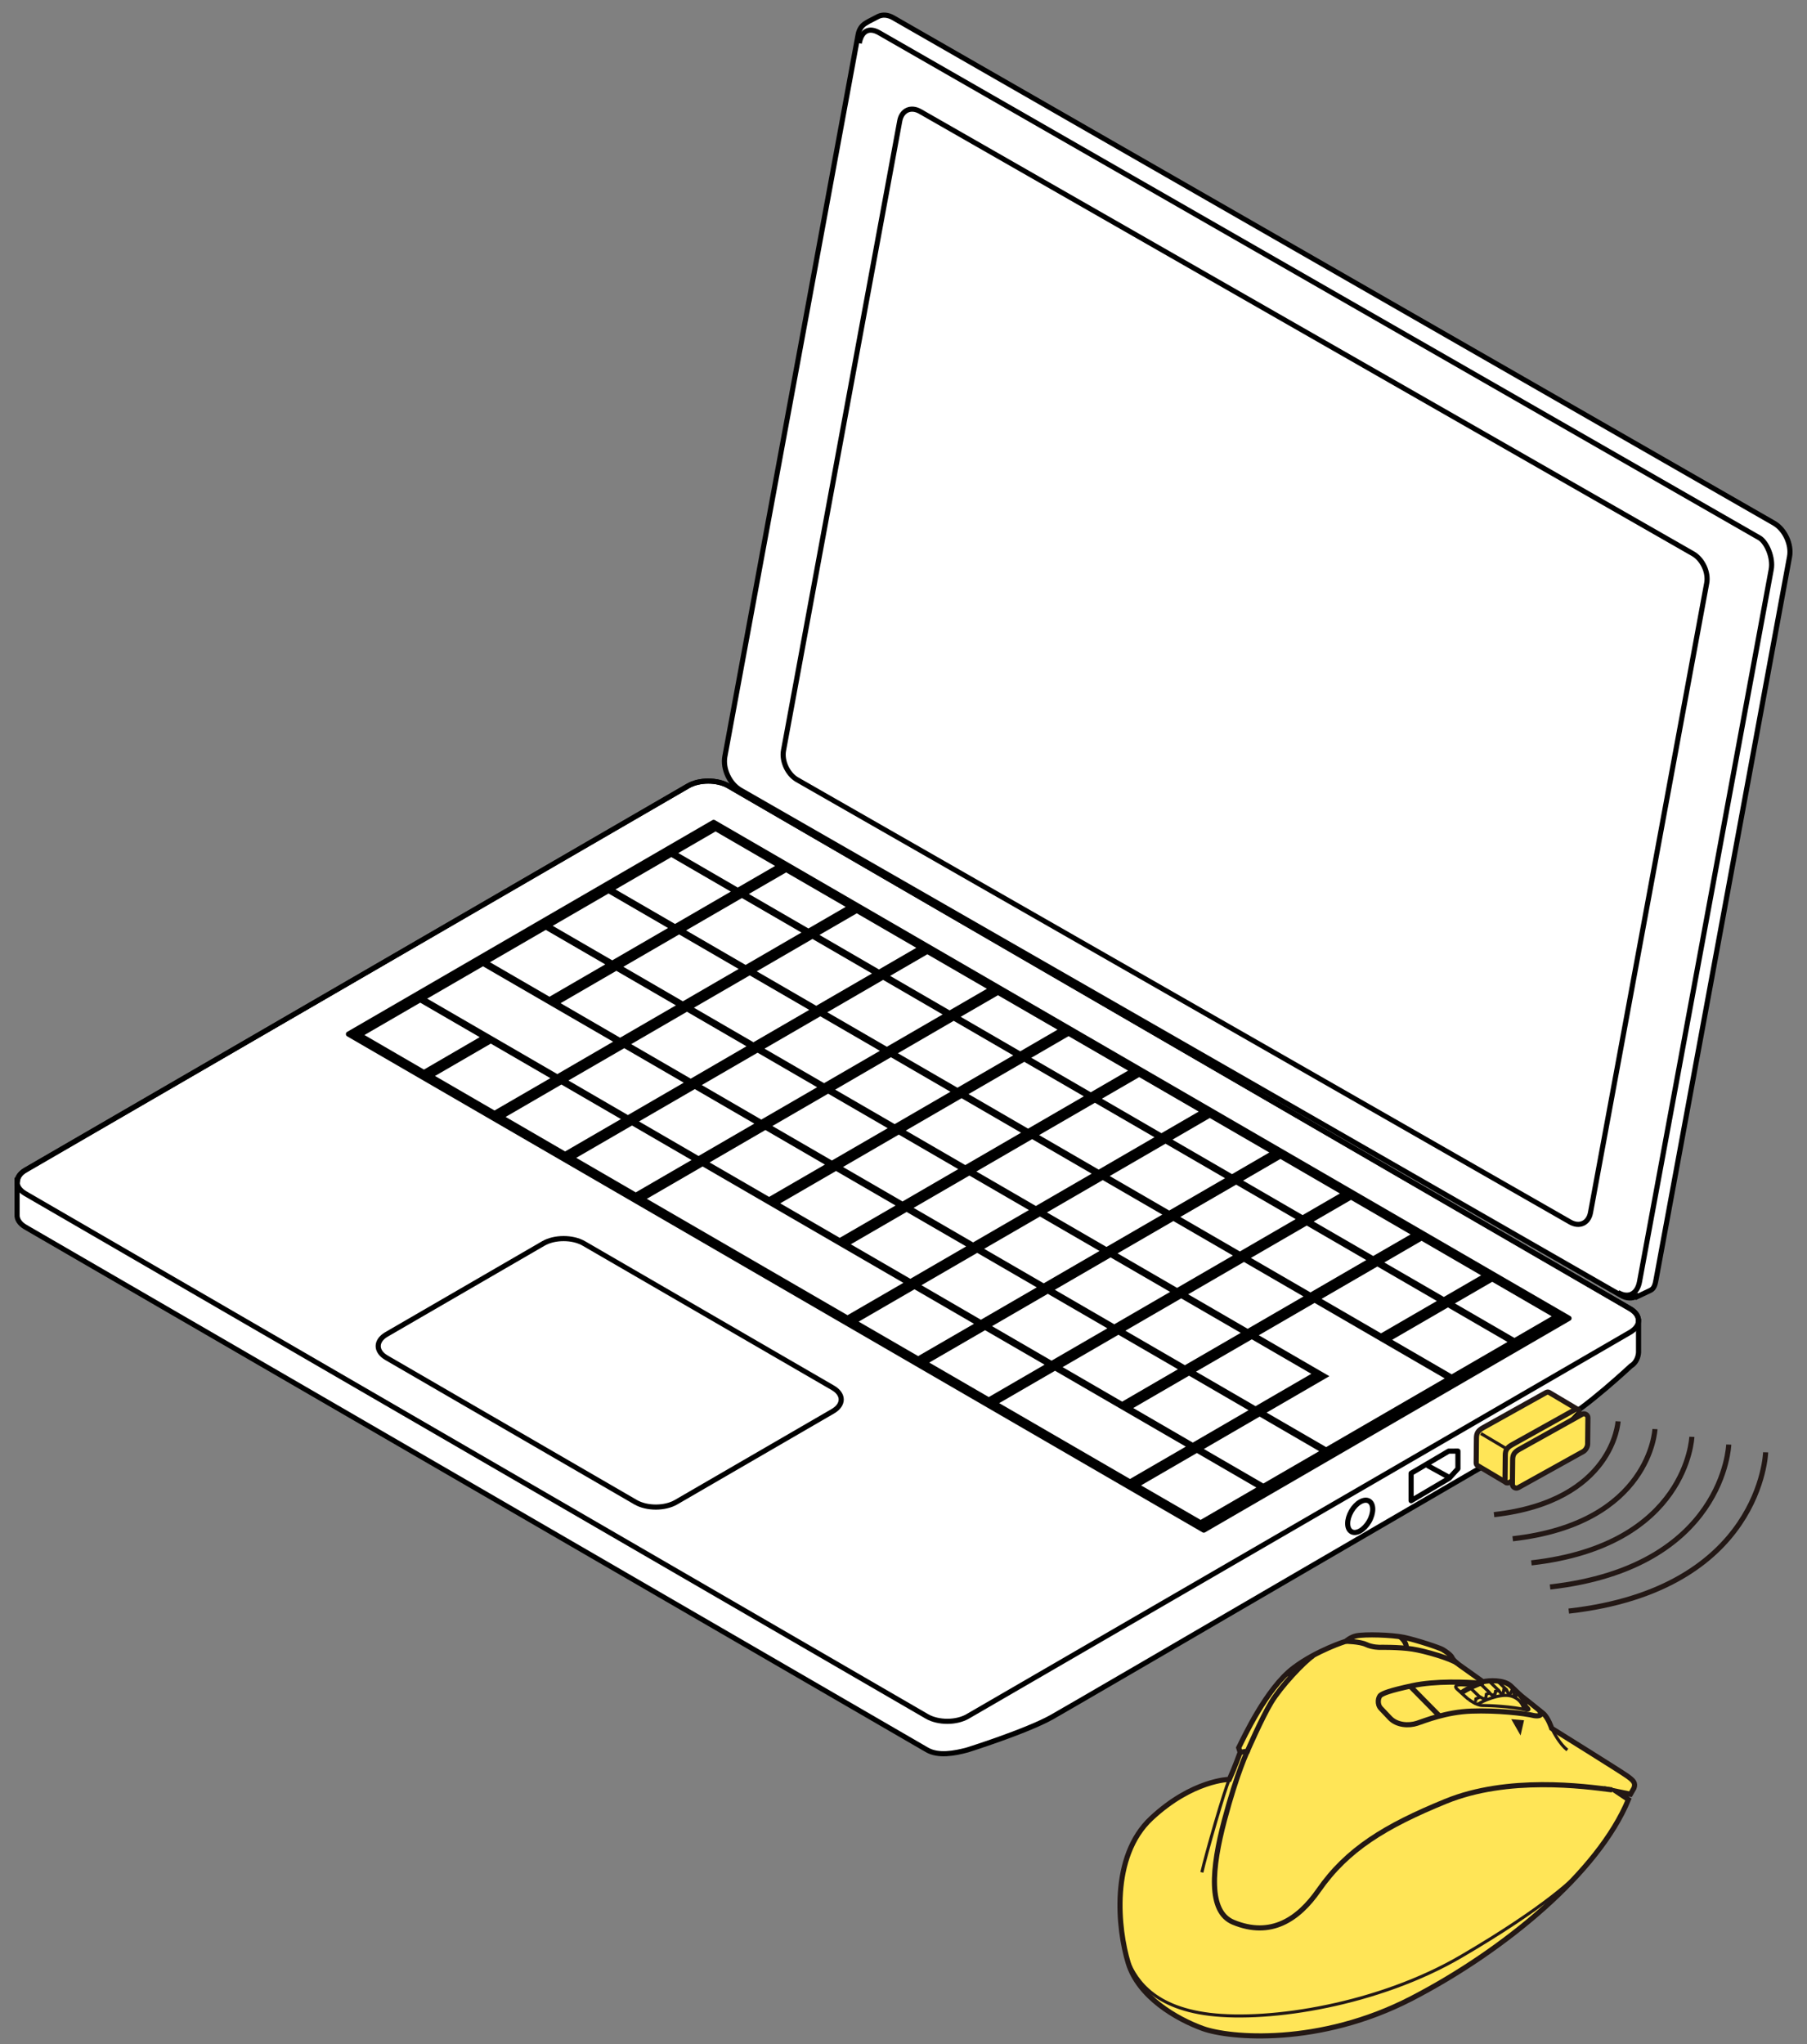 <?xml version="1.0" encoding="utf-8"?>
<!-- Generator: Adobe Illustrator 27.6.1, SVG Export Plug-In . SVG Version: 6.00 Build 0)  -->
<svg version="1.1" xmlns="http://www.w3.org/2000/svg" xmlns:xlink="http://www.w3.org/1999/xlink" x="0px" y="0px"
	 viewBox="0 0 250 282.821" enable-background="new 0 0 250 282.821" xml:space="preserve">
<rect x="0" y="0" width="250" height="282.821" fill="#808080" stroke="none"/>
<g id="レイヤー_1">
	<g>
		<g>
			<path fill="#FFFFFF" stroke="#000000" stroke-width="0.709" d="M225.534,181.074l-124.745-72.333
				c-1.545-0.899-4.054-0.899-5.599,0L3.514,161.895c-0.682,0.399-1.014,0.91-1.088,1.432l-0.065-0.004v0.19
				c0,0.008,0,0.011,0,0.022v4.518c-0.044,0.619,0.34,1.253,1.153,1.723l124.74,72.333c1.548,0.899,3.805,0.49,5.607,0
				c0,0,8.136-2.56,11.664-4.537c3.528-1.977,66.849-38.974,70.379-40.875c3.53-1.901,9.731-7.705,9.731-7.705
				c0.749-0.433,1.032-1.304,1.059-1.874v-4.37l-0.019-0.004C226.697,182.141,226.332,181.537,225.534,181.074z"/>
			<g>
				<path fill="#FFFFFF" stroke="#000000" stroke-width="0.709" d="M245.46,72.398L123.617,2.478
					c-0.752-0.44-1.486-0.489-2.083-0.216l-1.312,0.678l-0.437,0.257c-0.514,0.295-0.919,0.821-1.063,1.593l-18.437,99.874
					c-0.314,1.693,0.642,3.756,2.127,4.628l121.844,69.924c0.799,0.466,1.567,0.462,2.182,0.127l0.037,0.068l1.809-0.856
					c0.589-0.265,0.704-0.812,0.858-1.655l18.443-99.874C247.899,75.34,246.942,73.267,245.46,72.398z"/>
				<g>
					<path fill="none" stroke="#000000" stroke-width="0.709" d="M118.88,5.984c0.309-1.689,1.343-2.267,2.761-1.444l121.847,69.92
						c0.919,0.601,1.875,2.675,1.558,4.357l-18.215,98.506c-0.305,1.682-1.508,2.366-2.994,1.497"/>
					<path fill="none" stroke="#000000" stroke-width="0.709" d="M110.259,107.865c-1.299-0.761-2.131-2.57-1.859-4.036
						l16.082-87.107c0.274-1.466,1.539-2.044,2.845-1.287l106.947,61.207c1.292,0.761,2.126,2.563,1.851,4.036l-16.079,87.099
						c-0.272,1.473-1.544,2.048-2.835,1.291L110.259,107.865z"/>
				</g>
			</g>
			<path fill="none" stroke="#000000" stroke-width="0.709" d="M128.254,237.485c1.548,0.895,4.055,0.895,5.607,0l91.673-53.158
				c1.544-0.903,1.544-2.358,0-3.253l-124.745-72.333c-1.545-0.899-4.054-0.899-5.599,0L3.514,161.895
				c-1.548,0.902-1.545,2.357,0,3.256L128.254,237.485z"/>
			<polygon stroke="#000000" stroke-width="0.709" stroke-linejoin="round" points="166.544,211.704 217.075,182.395 
				98.734,113.777 48.207,143.074 			"/>
			<path fill="#FFFFFF" stroke="#000000" stroke-width="0.709" d="M87.931,207.836c1.548,0.903,4.054,0.903,5.605,0l21.684-12.577
				c1.551-0.899,1.551-2.354,0-3.249l-34.443-19.969c-1.543-0.899-4.057-0.899-5.602,0l-21.69,12.574
				c-1.548,0.898-1.548,2.353,0,3.248L87.931,207.836z"/>
			<g>
				<g>
					<g>
						<polygon points="50.594,142.914 58.31,138.439 66.543,143.209 58.823,147.692 						"/>
					</g>
					<polygon fill="#FFFFFF" points="50.42,143.201 58.138,138.725 66.368,143.499 58.655,147.983 					"/>
					<g>
						<polygon points="59.28,137.879 66.993,133.403 84.998,143.843 77.28,148.319 						"/>
					</g>
					<polygon fill="#FFFFFF" points="59.103,138.166 66.822,133.694 84.823,144.127 77.108,148.609 					"/>
					<g>
						<polygon points="67.957,132.844 75.68,128.364 83.912,133.138 76.194,137.621 						"/>
					</g>
					<polygon fill="#FFFFFF" points="67.789,133.131 75.508,128.655 83.738,133.429 76.021,137.905 					"/>
					<g>
						<polygon points="76.642,127.809 84.364,123.333 92.598,128.11 84.879,132.579 						"/>
					</g>
					<polygon fill="#FFFFFF" points="76.469,128.095 84.191,123.619 92.422,128.394 84.707,132.869 					"/>
					<g>
						<polygon points="85.334,122.773 93.049,118.294 101.282,123.068 93.56,127.544 						"/>
					</g>
					<polygon fill="#FFFFFF" points="85.155,123.06 92.877,118.584 101.107,123.358 93.392,127.834 					"/>
					<g>
						<polygon points="94.012,117.738 99.17,114.742 107.408,119.521 102.244,122.508 						"/>
					</g>
					<polygon fill="#FFFFFF" points="93.844,118.025 98.999,115.034 107.232,119.811 102.07,122.799 					"/>
				</g>
				<g>
					<g>
						<polygon points="60.362,148.58 68.08,144.1 76.314,148.878 68.597,153.354 						"/>
					</g>
					<polygon fill="#FFFFFF" points="60.185,148.867 67.904,144.391 76.143,149.169 68.42,153.645 					"/>
					<g>
						<polygon points="77.731,138.509 85.446,134.03 93.683,138.808 85.96,143.284 						"/>
					</g>
					<polygon fill="#FFFFFF" points="77.556,138.796 85.273,134.32 93.509,139.098 85.789,143.574 					"/>
					<g>
						<polygon points="86.411,133.47 94.13,128.994 102.369,133.772 94.649,138.248 						"/>
					</g>
					<polygon fill="#FFFFFF" points="86.24,133.761 93.959,129.285 102.192,134.063 94.474,138.539 					"/>
					<g>
						<polygon points="95.097,128.435 102.819,123.959 111.052,128.737 103.329,133.213 						"/>
					</g>
					<polygon fill="#FFFFFF" points="94.921,128.725 102.644,124.25 110.878,129.021 103.155,133.504 					"/>
					<g>
						<polygon points="103.782,123.403 108.938,120.412 117.17,125.186 112.015,128.178 						"/>
					</g>
					<polygon fill="#FFFFFF" points="103.606,123.687 108.762,120.703 116.999,125.474 111.845,128.461 					"/>
				</g>
				<g>
					<g>
						<polygon points="70.127,154.241 77.846,149.762 86.085,154.544 78.362,159.02 						"/>
					</g>
					<polygon fill="#FFFFFF" points="69.956,154.533 77.672,150.053 85.907,154.831 78.185,159.31 					"/>
					<g>
						<polygon points="78.813,149.214 86.528,144.73 94.765,149.508 87.045,153.984 						"/>
					</g>
					<polygon fill="#FFFFFF" points="78.642,149.494 86.364,145.022 94.594,149.796 86.871,154.275 					"/>
					<g>
						<polygon points="87.493,144.171 95.215,139.695 103.451,144.473 95.731,148.949 						"/>
					</g>
					<polygon fill="#FFFFFF" points="87.325,144.462 95.041,139.983 103.273,144.761 95.563,149.24 					"/>
					<g>
						<polygon points="96.182,139.136 103.898,134.66 112.134,139.438 104.411,143.914 						"/>
					</g>
					<polygon fill="#FFFFFF" points="96.003,139.423 103.726,134.951 111.959,139.725 104.24,144.201 					"/>
					<g>
						<polygon points="104.864,134.1 112.581,129.625 120.817,134.403 113.1,138.878 						"/>
					</g>
					<polygon fill="#FFFFFF" points="104.696,134.388 112.407,129.912 120.639,134.69 112.926,139.158 					"/>
					<g>
						<polygon points="113.548,129.061 118.709,126.074 126.938,130.852 121.782,133.839 						"/>
					</g>
					<polygon fill="#FFFFFF" points="113.374,129.353 118.536,126.365 126.767,131.139 121.606,134.131 					"/>
				</g>
				<g>
					<g>
						<polygon points="79.898,159.911 87.617,155.435 95.846,160.205 88.132,164.685 						"/>
					</g>
					<polygon fill="#FFFFFF" points="79.724,160.194 87.442,155.719 95.675,160.497 87.959,164.973 					"/>
					<g>
						<polygon points="88.584,154.869 96.302,150.393 104.532,155.174 96.816,159.646 						"/>
					</g>
					<polygon fill="#FFFFFF" points="88.407,155.159 96.126,150.683 104.36,155.461 96.642,159.937 					"/>
					<g>
						<polygon points="97.267,149.84 104.98,145.357 113.215,150.135 105.502,154.615 						"/>
					</g>
					<polygon fill="#FFFFFF" points="97.093,150.124 104.812,145.648 113.048,150.426 105.325,154.902 					"/>
					<g>
						<polygon points="105.95,144.798 113.672,140.329 121.901,145.103 114.185,149.575 						"/>
					</g>
					<polygon fill="#FFFFFF" points="105.773,145.089 113.495,140.613 121.73,145.387 114.011,149.863 					"/>
					<g>
						<polygon points="114.638,139.763 122.349,135.287 130.586,140.064 122.864,144.54 						"/>
					</g>
					<polygon fill="#FFFFFF" points="114.459,140.053 122.181,135.574 130.413,140.356 122.696,144.827 					"/>
					<g>
						<polygon points="123.319,134.727 128.473,131.74 136.712,136.514 131.556,139.505 						"/>
					</g>
					<polygon fill="#FFFFFF" points="123.148,135.018 128.299,132.03 136.536,136.804 131.38,139.792 					"/>
				</g>
				<g>
					<g>
						<polygon points="89.666,165.573 97.388,161.097 125.153,177.199 117.436,181.678 						"/>
					</g>
					<polygon fill="#FFFFFF" points="89.489,165.864 97.208,161.388 124.982,177.49 117.257,181.966 					"/>
					<g>
						<polygon points="98.349,160.538 106.068,156.065 114.302,160.836 106.584,165.312 						"/>
					</g>
					<polygon fill="#FFFFFF" points="98.175,160.829 105.894,156.345 114.126,161.127 106.407,165.599 					"/>
					<g>
						<polygon points="107.035,155.503 114.754,151.027 122.987,155.801 115.267,160.277 						"/>
					</g>
					<polygon fill="#FFFFFF" points="106.859,155.793 114.577,151.317 122.812,156.092 115.093,160.564 					"/>
					<g>
						<polygon points="115.715,150.467 123.434,145.991 131.673,150.762 123.953,155.241 						"/>
					</g>
					<polygon fill="#FFFFFF" points="115.544,150.758 123.26,146.274 131.495,151.052 123.778,155.528 					"/>
					<g>
						<polygon points="124.401,145.432 132.123,140.956 140.356,145.727 132.638,150.206 						"/>
					</g>
					<polygon fill="#FFFFFF" points="124.225,145.723 131.948,141.239 140.181,146.017 132.462,150.493 					"/>
					<g>
						<polygon points="133.09,140.397 138.241,137.405 146.474,142.175 141.319,145.171 						"/>
					</g>
					<polygon fill="#FFFFFF" points="132.91,140.68 138.07,137.696 146.306,142.463 141.148,145.458 					"/>
				</g>
				<g>
					<g>
						<polygon points="108.12,166.203 115.842,161.728 124.068,166.498 116.349,170.978 						"/>
					</g>
					<polygon fill="#FFFFFF" points="107.946,166.49 115.664,162.014 123.901,166.789 116.178,171.264 					"/>
					<g>
						<polygon points="116.797,161.168 124.519,156.692 132.754,161.467 125.035,165.942 						"/>
					</g>
					<polygon fill="#FFFFFF" points="116.629,161.459 124.348,156.979 132.577,161.753 124.864,166.229 					"/>
					<g>
						<polygon points="125.483,156.133 133.202,151.657 141.437,156.427 133.715,160.907 						"/>
					</g>
					<polygon fill="#FFFFFF" points="125.315,156.42 133.034,151.944 141.263,156.718 133.547,161.194 					"/>
					<g>
						<polygon points="134.167,151.098 141.885,146.622 150.123,151.392 142.404,155.872 						"/>
					</g>
					<polygon fill="#FFFFFF" points="133.999,151.377 141.711,146.908 149.948,151.683 142.233,156.155 					"/>
					<g>
						<polygon points="142.852,146.058 148.012,143.067 156.245,147.841 151.086,150.833 						"/>
					</g>
					<polygon fill="#FFFFFF" points="142.681,146.349 147.835,143.358 156.071,148.128 150.91,151.123 					"/>
				</g>
				<g>
					<g>
						<polygon points="117.883,171.865 125.606,167.389 133.842,172.163 126.12,176.639 						"/>
					</g>
					<polygon fill="#FFFFFF" points="117.711,172.156 125.43,167.68 133.668,172.451 125.946,176.93 					"/>
					<g>
						<polygon points="126.568,166.834 134.293,162.354 142.524,167.128 134.806,171.608 						"/>
					</g>
					<polygon fill="#FFFFFF" points="126.397,167.117 134.116,162.645 142.351,167.419 134.629,171.895 					"/>
					<g>
						<polygon points="135.254,161.794 142.976,157.323 151.208,162.093 143.486,166.569 						"/>
					</g>
					<polygon fill="#FFFFFF" points="135.081,162.082 142.799,157.606 151.034,162.384 143.312,166.856 					"/>
					<g>
						<polygon points="143.937,156.759 151.656,152.283 159.895,157.058 152.172,161.529 						"/>
					</g>
					<polygon fill="#FFFFFF" points="143.763,157.047 151.485,152.575 159.717,157.345 152,161.821 					"/>
					<g>
						<polygon points="152.623,151.724 157.777,148.733 166.016,153.51 160.86,156.498 						"/>
					</g>
					<polygon fill="#FFFFFF" points="152.452,152.011 157.609,149.024 165.84,153.794 160.684,156.786 					"/>
				</g>
				<g>
					<g>
						<polygon points="118.97,182.566 126.692,178.09 134.921,182.864 127.202,187.337 						"/>
					</g>
					<polygon fill="#FFFFFF" points="118.797,182.857 126.52,178.381 134.75,183.156 127.028,187.627 					"/>
					<g>
						<polygon points="127.65,177.531 135.372,173.051 143.606,177.829 135.888,182.305 						"/>
					</g>
					<polygon fill="#FFFFFF" points="127.482,177.818 135.198,173.342 143.433,178.116 135.708,182.596 					"/>
					<g>
						<polygon points="136.336,172.495 144.058,168.019 152.29,172.79 144.571,177.266 						"/>
					</g>
					<polygon fill="#FFFFFF" points="136.158,172.783 143.881,168.311 152.116,173.081 144.397,177.557 					"/>
					<g>
						<polygon points="145.019,167.46 152.741,162.984 160.976,167.755 153.257,172.231 						"/>
					</g>
					<polygon fill="#FFFFFF" points="144.845,167.747 152.567,163.272 160.804,168.046 153.081,172.522 					"/>
					<g>
						<polygon points="153.705,162.425 161.427,157.946 169.659,162.72 161.937,167.196 						"/>
					</g>
					<polygon fill="#FFFFFF" points="153.529,162.712 161.251,158.236 169.485,163.011 161.763,167.486 					"/>
					<g>
						<polygon points="162.389,157.386 167.548,154.395 175.787,159.177 170.623,162.16 						"/>
					</g>
					<polygon fill="#FFFFFF" points="162.214,157.677 167.374,154.682 175.61,159.456 170.452,162.451 					"/>
				</g>
				<g>
					<g>
						<polygon points="128.739,188.232 136.457,183.756 144.695,188.534 136.973,193.002 						"/>
					</g>
					<polygon fill="#FFFFFF" points="128.564,188.519 136.286,184.043 144.52,188.813 136.797,193.293 					"/>
					<g>
						<polygon points="137.424,183.197 145.146,178.717 153.372,183.491 145.657,187.967 						"/>
					</g>
					<polygon fill="#FFFFFF" points="137.25,183.483 144.967,179.008 153.204,183.782 145.482,188.258 					"/>
					<g>
						<polygon points="146.105,178.161 153.827,173.682 162.058,178.463 154.342,182.932 						"/>
					</g>
					<polygon fill="#FFFFFF" points="145.933,178.448 153.652,173.972 161.886,178.743 154.163,183.222 					"/>
					<g>
						<polygon points="154.79,173.126 162.512,168.646 170.741,173.421 163.019,177.896 						"/>
					</g>
					<polygon fill="#FFFFFF" points="154.616,173.413 162.338,168.937 170.57,173.711 162.851,178.187 					"/>
					<g>
						<polygon points="163.476,168.087 171.198,163.611 179.427,168.385 171.711,172.861 						"/>
					</g>
					<polygon fill="#FFFFFF" points="163.299,168.374 171.021,163.902 179.256,168.672 171.537,173.148 					"/>
					<g>
						<polygon points="172.159,163.052 177.316,160.06 185.552,164.834 180.389,167.826 						"/>
					</g>
					<polygon fill="#FFFFFF" points="171.985,163.342 177.144,160.348 185.374,165.126 180.217,168.117 					"/>
				</g>
				<g>
					<g>
						<polygon points="147.192,188.858 154.909,184.383 163.146,189.161 155.424,193.636 						"/>
					</g>
					<polygon fill="#FFFFFF" points="147.015,189.149 154.734,184.673 162.967,189.444 155.25,193.927 					"/>
					<g>
						<polygon points="155.875,183.827 163.597,179.347 171.828,184.125 164.11,188.601 						"/>
					</g>
					<polygon fill="#FFFFFF" points="155.701,184.111 163.42,179.638 171.655,184.409 163.933,188.885 					"/>
					<g>
						<polygon points="164.558,178.788 172.28,174.308 180.512,179.09 172.79,183.566 						"/>
					</g>
					<polygon fill="#FFFFFF" points="164.385,179.075 172.103,174.599 180.338,179.374 172.616,183.849 					"/>
					<g>
						<polygon points="173.241,173.749 180.96,169.277 189.198,174.055 181.476,178.523 						"/>
					</g>
					<polygon fill="#FFFFFF" points="173.066,174.04 180.789,169.564 189.021,174.338 181.303,178.814 					"/>
					<g>
						<polygon points="181.927,168.713 187.081,165.729 195.319,170.5 190.159,173.495 						"/>
					</g>
					<polygon fill="#FFFFFF" points="181.746,169.005 186.913,166.013 195.149,170.791 189.985,173.775 					"/>
				</g>
				<g>
					<g>
						<polygon points="138.416,193.845 146.138,189.366 164.225,199.861 156.506,204.333 						"/>
					</g>
					<polygon fill="#FFFFFF" points="138.241,194.132 145.964,189.656 164.057,200.149 156.335,204.625 					"/>
					<g>
						<polygon points="156.953,194.524 164.676,190.048 172.91,194.822 165.192,199.302 						"/>
					</g>
					<polygon fill="#FFFFFF" points="156.786,194.811 164.505,190.336 172.734,195.114 165.024,199.593 					"/>
					<g>
						<polygon points="165.639,189.485 173.362,185.013 181.597,189.791 173.875,194.263 						"/>
					</g>
					<polygon fill="#FFFFFF" points="165.467,189.776 173.189,185.304 181.42,190.078 173.704,194.554 					"/>
					<g>
						<polygon points="183.008,179.414 190.731,174.938 198.96,179.716 191.241,184.192 						"/>
					</g>
					<polygon fill="#FFFFFF" points="182.841,179.705 190.56,175.23 198.789,180 191.067,184.476 					"/>
					<g>
						<polygon points="191.693,174.379 196.852,171.392 205.086,176.162 199.927,179.157 						"/>
					</g>
					<polygon fill="#FFFFFF" points="191.521,174.67 196.678,171.675 204.913,176.453 199.759,179.44 					"/>
				</g>
				<g>
					<g>
						<polygon points="158.043,205.222 165.761,200.746 173.996,205.52 166.277,209.999 						"/>
					</g>
					<polygon fill="#FFFFFF" points="157.867,205.512 165.59,201.032 173.819,205.81 166.106,210.286 					"/>
					<g>
						<polygon points="166.728,200.186 174.444,195.71 182.679,200.488 174.961,204.964 						"/>
					</g>
					<polygon fill="#FFFFFF" points="166.554,200.477 174.271,195.997 182.508,200.779 174.786,205.251 					"/>
					<g>
						<polygon points="182.042,179.974 174.332,184.449 184.094,190.116 175.409,195.151 183.646,199.928 200.05,190.417 						"/>
					</g>
					<polygon fill="#FFFFFF" points="181.874,180.265 174.155,184.741 183.919,190.406 175.236,195.441 183.472,200.216 
						199.874,190.709 					"/>
					<g>
						<polygon points="192.783,185.08 200.497,180.604 208.734,185.382 201.015,189.858 						"/>
					</g>
					<polygon fill="#FFFFFF" points="192.607,185.367 200.325,180.891 208.563,185.669 200.841,190.145 					"/>
					<g>
						<polygon points="201.463,180.045 206.62,177.053 214.852,181.828 209.698,184.822 						"/>
					</g>
					<polygon fill="#FFFFFF" points="201.288,180.336 206.452,177.344 214.678,182.118 209.521,185.11 					"/>
				</g>
			</g>
			<polygon fill="#FFFFFF" stroke="#000000" stroke-width="0.709" stroke-linecap="round" stroke-linejoin="round" points="
				211.922,197.749 211.922,193.96 205.981,197.41 205.981,201.207 			"/>
			<polygon fill="#FFFFFF" stroke="#000000" stroke-width="0.709" stroke-linecap="round" stroke-linejoin="round" points="
				200.499,204.523 201.705,203.199 201.705,200.77 200.427,200.774 195.228,203.837 195.228,207.633 			"/>
			<path fill="#FFFFFF" stroke="#000000" stroke-width="0.709" stroke-linecap="round" stroke-linejoin="round" d="
				M189.408,207.679c0.676,0.392,0.681,1.656,0.005,2.827c-0.675,1.168-1.772,1.802-2.45,1.406
				c-0.679-0.392-0.681-1.656-0.006-2.828C187.631,207.918,188.732,207.288,189.408,207.679z"/>
			
				<line fill="#FFFFFF" stroke="#000000" stroke-width="0.709" stroke-linecap="round" stroke-linejoin="round" x1="208.712" y1="196.004" x2="211.588" y2="197.581"/>
			
				<line fill="#FFFFFF" stroke="#000000" stroke-width="0.709" stroke-linecap="round" stroke-linejoin="round" x1="197.601" y1="202.818" x2="200.477" y2="204.396"/>
		</g>
		<g>
			<path fill="none" stroke="#231815" stroke-width="0.709" stroke-linejoin="round" d="M223.86,196.653
				c0,0-0.591,11.039-17.16,12.908"/>
			<path fill="none" stroke="#231815" stroke-width="0.709" stroke-linejoin="round" d="M228.965,197.724
				c0,0-0.582,13.018-19.679,15.173"/>
			<path fill="none" stroke="#231815" stroke-width="0.709" stroke-linejoin="round" d="M234.069,198.795
				c0,0-0.572,14.997-22.198,17.437"/>
			<path fill="none" stroke="#231815" stroke-width="0.709" stroke-linejoin="round" d="M239.173,199.866
				c0,0-0.563,16.976-24.718,19.702"/>
			<path fill="none" stroke="#231815" stroke-width="0.709" stroke-linejoin="round" d="M244.278,200.937
				c0,0-0.553,18.955-27.237,21.966"/>
		</g>
		<g>
			<path fill="#FFE557" stroke="#231815" stroke-width="0.709" stroke-miterlimit="10" d="M205.161,232.677l-3.16-2.25
				c0,0-0.906-0.634-1.087-1.056c-0.181-0.422-0.906-0.887-1.313-1.141c-0.407-0.253-3.741-1.362-5.416-1.7
				c-1.675-0.338-5.292-0.449-6.537-0.201c-0.798,0.159-1.454,0.75-1.454,0.75s-3.975,1.233-7.219,3.671
				c-3.8,2.856-6.992,9.859-7.603,11.063l0.204,0.634c0,0-0.747,2.091-1.494,3.739c0,0-5.094,0.063-10.798,5.387
				c-5.705,5.323-4.618,15.336-3.192,20.026c1.426,4.69,6.656,7.732,10.323,9.062c3.667,1.331,16.095,2.472,28.931-4.183
				s25.807-17.428,29.95-27.504l-1.716-1.149l2,0.413l0.481-0.843c0.25-0.7-0.038-1.023-0.904-1.651
				c-0.865-0.628-10.478-6.614-10.478-6.614s-0.475-1.479-1.177-2.07c-0.702-0.591-3.147-2.519-3.147-2.519l-1.358-1.304
				C208.045,232.37,205.982,232.488,205.161,232.677z"/>
			<path fill="none" stroke="#231815" stroke-width="0.709" stroke-miterlimit="10" d="M205.216,232.751
				c-0.543,0.169-2.256,0.882-3.048,1.473"/>
			<path fill="none" stroke="#231815" stroke-width="0.425" stroke-miterlimit="10" d="M204.102,233.182l-1.852-0.072
				c0,0-1.418-0.098-0.611,0.634c0.891,0.808,1.558,1.427,1.607,1.415c0,0,1.041,0.803,1.834,0.803c0.792,0,4.211,0.127,6.135,0.634
				c0,0,0.566,0.063,0.226-0.296l-0.467-0.487"/>
			<path fill="none" stroke="#231815" stroke-width="0.709" stroke-miterlimit="10" d="M171.576,242.447l1.001-0.163
				c0,0,1.987-4.59,3.311-6.776s4.489-5.566,5.776-6.427"/>
			<path fill="none" stroke="#231815" stroke-width="0.709" stroke-miterlimit="10" d="M186.194,227.079
				c0,0,1.936,0.032,2.801,0.444s1.902,0.396,1.902,0.396s2.649-0.048,4.499,0.238c1.851,0.285,5.352,1.334,6.2,1.96"/>
			<path fill="none" stroke="#231815" stroke-width="0.709" stroke-miterlimit="10" d="M193.671,226.442
				c0,0,0.877,0.574,0.911,1.556"/>
			
				<line fill="none" stroke="#231815" stroke-width="0.709" stroke-miterlimit="10" x1="178.016" y1="231.567" x2="178.895" y2="231.683"/>
			<path fill="none" stroke="#231815" stroke-width="0.709" stroke-miterlimit="10" d="M204.852,232.877
				c-1.934-0.158-6.246-0.349-9.472,0.349c-3.226,0.697-3.973,1.046-4.346,1.299s-0.543,1.267,0,1.838
				c0.543,0.57,1.29,1.363,1.29,1.363c0.951,0.982,2.581,1.077,3.735,0.697s4.007-1.553,7.504-1.679
				c3.498-0.127,7.301,0.285,8.727,0.634c0,0,1.472,0.24,0.651-0.767"/>
			
				<line fill="none" stroke="#231815" stroke-width="0.709" stroke-miterlimit="10" x1="195.089" y1="233.289" x2="199.164" y2="237.426"/>
			<polygon fill="#231815" stroke="#231815" stroke-width="0.425" stroke-miterlimit="10" points="209.472,238.106 
				210.592,238.201 210.287,239.532 			"/>
			<path fill="none" stroke="#231815" stroke-width="0.709" stroke-miterlimit="10" d="M223.054,247.643
				c-3.871-0.507-14.42-1.943-23.045,1.584c-8.373,3.425-13.628,6.633-17.567,12.294c-2.811,4.04-6.61,6.591-11.817,4.436
				c-3.528-1.46-2.988-7.478-1.222-14.132s3.228-9.664,3.228-9.664"/>
			<path fill="none" stroke="#231815" stroke-width="0.425" stroke-miterlimit="10" d="M170.082,246.186
				c-0.679,1.458-3.26,10.457-3.803,12.865"/>
			<path fill="none" stroke="#231815" stroke-width="0.425" stroke-miterlimit="10" d="M155.874,270.826
				c0.956,2.518,3.138,6.857,11.492,7.871c8.353,1.014,23.367-1.323,34.84-8.048c11.472-6.725,15.798-10.806,17.239-12.569"/>
			<path fill="none" stroke="#231815" stroke-width="0.709" stroke-miterlimit="10" d="M210.213,234.405
				c0.346,0.39,0.95,1.177,0.758,2.13"/>
			<path fill="none" stroke="#231815" stroke-width="0.425" stroke-miterlimit="10" d="M204.417,235.82
				c0.657-0.471,2.983-1.469,4.392-1.216c1.409,0.253,2.025,1.414,1.929,1.879"/>
			<path fill="none" stroke="#231815" stroke-width="0.425" stroke-miterlimit="10" d="M204.125,235.695
				c-0.021-0.01,0.066-0.647,0.066-0.647l0.611-0.253l0.458,0.253l0.306-0.127l0.068-0.507l0.441-0.19l0.357,0.317l0.407-0.127
				l0.068-0.412l0.458-0.095l0.289,0.38l0.323-0.032l0.068-0.444l0.424,0.063l0.204,0.428l0.306,0.016l0.153-0.364l0.357,0.127
				l-0.034,0.364l0.289,0.174l0.369-0.312"/>
			
				<line fill="none" stroke="#231815" stroke-width="0.425" stroke-miterlimit="10" x1="204.755" y1="234.814" x2="203.461" y2="233.575"/>
			
				<line fill="none" stroke="#231815" stroke-width="0.425" stroke-miterlimit="10" x1="206.096" y1="234.196" x2="204.752" y2="232.899"/>
			
				<line fill="none" stroke="#231815" stroke-width="0.425" stroke-miterlimit="10" x1="207.363" y1="233.907" x2="205.985" y2="232.562"/>
			
				<line fill="none" stroke="#231815" stroke-width="0.425" stroke-miterlimit="10" x1="208.485" y1="233.842" x2="207.191" y2="232.603"/>
			<path fill="none" stroke="#231815" stroke-width="0.425" stroke-miterlimit="10" d="M214.678,239.13
				c0.294,0.591,1.075,2.112,2.162,3"/>
		</g>
		<g>
			<path fill="#FFE557" stroke="#231815" stroke-width="0.709" stroke-linejoin="round" stroke-miterlimit="10" d="
				M208.509,205.198l-4.102-2.436c-0.11-0.066-0.178-0.203-0.176-0.397l0.036-3.419c0.007-0.672,0.237-1.033,0.92-1.414l8.693-4.852
				c0.17-0.095,0.323-0.101,0.433-0.036l4.086,2.427"/>
			<path fill="none" stroke="#231815" stroke-width="0.709" stroke-linejoin="round" stroke-miterlimit="10" d="M209.177,199.901
				l8.693-4.852c0.339-0.189,0.613-0.026,0.609,0.362l-0.038,3.642c-0.004,0.388-0.285,0.861-0.624,1.05l-8.988,4.993
				c-0.339,0.189-0.613,0.026-0.609-0.362l0.036-3.419C208.263,200.642,208.494,200.282,209.177,199.901z"/>
			<path fill="#FFE557" stroke="#231815" stroke-width="0.709" stroke-linejoin="round" stroke-miterlimit="10" d="
				M210.199,200.522l8.693-4.852c0.339-0.189,0.803,0.086,0.799,0.475l-0.038,3.642c-0.004,0.388-0.285,0.861-0.624,1.05
				l-8.988,4.993c-0.339,0.189-0.803-0.086-0.799-0.475l0.036-3.419C209.286,201.264,209.516,200.903,210.199,200.522z"/>
			
				<line fill="#FFFFFF" stroke="#231815" stroke-width="0.425" stroke-linejoin="round" stroke-miterlimit="10" x1="204.886" y1="198.339" x2="208.301" y2="200.367"/>
		</g>
	</g>
</g>
<g id="編集モード">
	<g>
	</g>
	<g>
	</g>
	<g>
	</g>
	<g>
	</g>
	<g>
	</g>
	<g>
	</g>
</g>
</svg>
